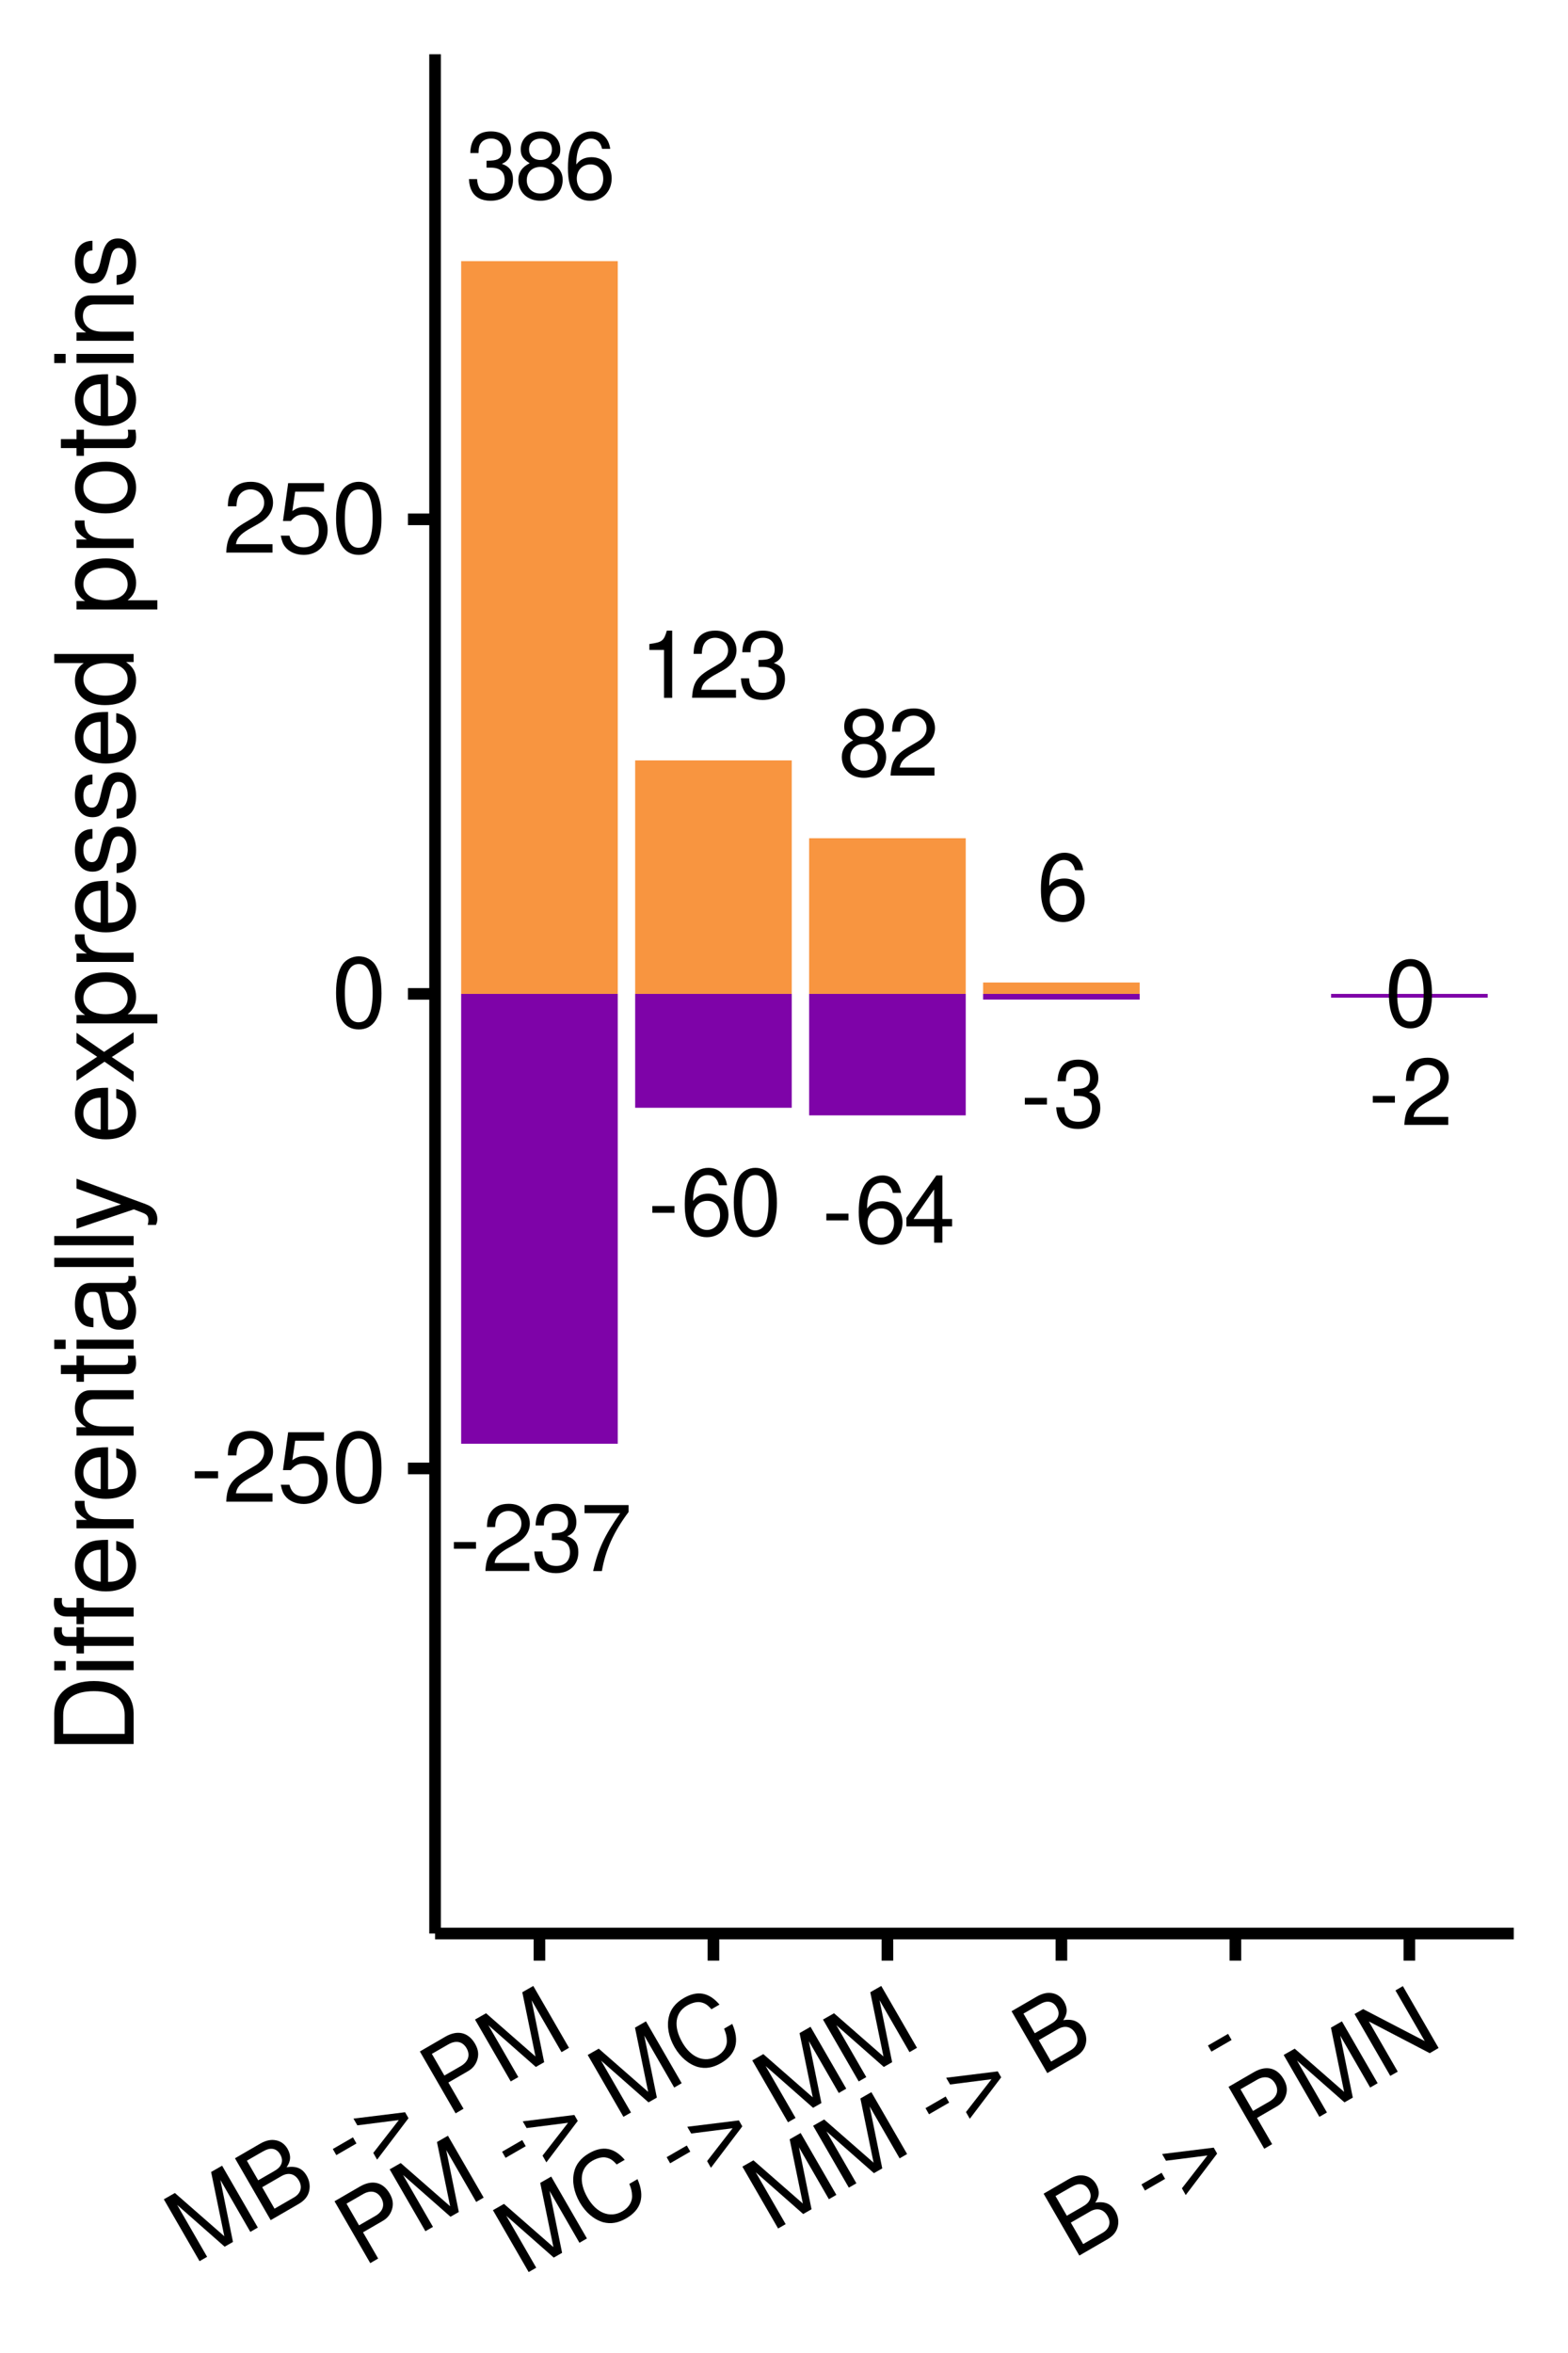 <?xml version="1.0" encoding="UTF-8"?>
<svg xmlns="http://www.w3.org/2000/svg" xmlns:xlink="http://www.w3.org/1999/xlink" width="288pt" height="432pt" viewBox="0 0 288 432" version="1.1">
<defs>
<g>
<symbol overflow="visible" id="glyph0-0">
<path style="stroke:none;" d=""/>
</symbol>
<symbol overflow="visible" id="glyph0-1">
<path style="stroke:none;" d="M 4.844 -5.328 L 0.781 -5.328 L 0.781 -4.094 L 4.844 -4.094 Z M 4.844 -5.328 "/>
</symbol>
<symbol overflow="visible" id="glyph0-2">
<path style="stroke:none;" d="M 8.641 -1.484 L 2.266 -1.484 C 2.422 -2.516 2.969 -3.156 4.453 -4.062 L 6.172 -5.016 C 7.859 -5.953 8.734 -7.219 8.734 -8.75 C 8.734 -9.766 8.312 -10.719 7.594 -11.391 C 6.875 -12.047 6 -12.344 4.844 -12.344 C 3.312 -12.344 2.172 -11.797 1.5 -10.734 C 1.078 -10.094 0.891 -9.328 0.859 -8.078 L 2.359 -8.078 C 2.406 -8.922 2.516 -9.406 2.719 -9.812 C 3.109 -10.578 3.891 -11.031 4.797 -11.031 C 6.172 -11.031 7.188 -10.047 7.188 -8.703 C 7.188 -7.719 6.625 -6.859 5.547 -6.25 L 3.984 -5.328 C 1.453 -3.875 0.719 -2.719 0.578 -0.016 L 8.641 -0.016 Z M 8.641 -1.484 "/>
</symbol>
<symbol overflow="visible" id="glyph0-3">
<path style="stroke:none;" d="M 4.703 -12.344 C 3.562 -12.344 2.547 -11.828 1.906 -11 C 1.125 -9.906 0.734 -8.266 0.734 -5.984 C 0.734 -1.812 2.094 0.391 4.703 0.391 C 7.266 0.391 8.656 -1.812 8.656 -5.875 C 8.656 -8.266 8.281 -9.875 7.484 -11 C 6.844 -11.859 5.844 -12.344 4.703 -12.344 Z M 4.703 -11.016 C 6.312 -11.016 7.125 -9.359 7.125 -6.016 C 7.125 -2.5 6.344 -0.859 4.656 -0.859 C 3.078 -0.859 2.266 -2.562 2.266 -5.953 C 2.266 -9.359 3.078 -11.016 4.703 -11.016 Z M 4.703 -11.016 "/>
</symbol>
<symbol overflow="visible" id="glyph0-4">
<path style="stroke:none;" d="M 3.781 -5.688 L 4.594 -5.688 C 6.234 -5.688 7.109 -4.922 7.109 -3.438 C 7.109 -1.875 6.172 -0.938 4.609 -0.938 C 2.953 -0.938 2.156 -1.781 2.047 -3.594 L 0.547 -3.594 C 0.609 -2.594 0.781 -1.953 1.078 -1.406 C 1.703 -0.203 2.891 0.391 4.547 0.391 C 7.031 0.391 8.641 -1.109 8.641 -3.453 C 8.641 -5.016 8.047 -5.875 6.594 -6.391 C 7.719 -6.844 8.281 -7.703 8.281 -8.953 C 8.281 -11.062 6.906 -12.344 4.594 -12.344 C 2.156 -12.344 0.859 -10.984 0.797 -8.375 L 2.312 -8.375 C 2.328 -9.125 2.391 -9.547 2.578 -9.922 C 2.922 -10.625 3.672 -11.031 4.609 -11.031 C 5.938 -11.031 6.75 -10.234 6.75 -8.891 C 6.75 -8.031 6.438 -7.5 5.766 -7.203 C 5.359 -7.031 4.812 -6.969 3.781 -6.953 Z M 3.781 -5.688 "/>
</symbol>
<symbol overflow="visible" id="glyph0-5">
<path style="stroke:none;" d="M 8.875 -12.109 L 0.781 -12.109 L 0.781 -10.625 L 7.328 -10.625 C 4.438 -6.5 3.266 -3.984 2.359 0 L 3.969 0 C 4.625 -3.875 6.141 -7.203 8.875 -10.844 Z M 8.875 -12.109 "/>
</symbol>
<symbol overflow="visible" id="glyph0-6">
<path style="stroke:none;" d="M 6.672 -6.5 C 7.938 -7.281 8.328 -7.891 8.328 -9.047 C 8.328 -11 6.844 -12.344 4.703 -12.344 C 2.562 -12.344 1.062 -11 1.062 -9.062 C 1.062 -7.891 1.453 -7.297 2.703 -6.5 C 1.312 -5.812 0.625 -4.797 0.625 -3.438 C 0.625 -1.172 2.281 0.391 4.703 0.391 C 7.094 0.391 8.766 -1.172 8.766 -3.438 C 8.766 -4.797 8.078 -5.812 6.672 -6.5 Z M 4.703 -11.016 C 5.984 -11.016 6.797 -10.25 6.797 -9.016 C 6.797 -7.859 5.953 -7.094 4.703 -7.094 C 3.422 -7.094 2.594 -7.859 2.594 -9.047 C 2.594 -10.25 3.422 -11.016 4.703 -11.016 Z M 4.703 -5.828 C 6.203 -5.828 7.219 -4.828 7.219 -3.406 C 7.219 -1.906 6.219 -0.938 4.656 -0.938 C 3.188 -0.938 2.172 -1.953 2.172 -3.375 C 2.172 -4.844 3.172 -5.828 4.703 -5.828 Z M 4.703 -5.828 "/>
</symbol>
<symbol overflow="visible" id="glyph0-7">
<path style="stroke:none;" d="M 8.5 -9.141 C 8.219 -11.156 6.922 -12.344 5.078 -12.344 C 3.734 -12.344 2.547 -11.703 1.828 -10.594 C 1.062 -9.375 0.734 -7.875 0.734 -5.641 C 0.734 -3.547 1.031 -2.234 1.766 -1.141 C 2.406 -0.141 3.469 0.391 4.797 0.391 C 7.109 0.391 8.766 -1.328 8.766 -3.734 C 8.766 -6.016 7.219 -7.609 5.062 -7.609 C 3.859 -7.609 2.922 -7.172 2.266 -6.266 C 2.281 -9.328 3.25 -11.016 4.969 -11.016 C 6.031 -11.016 6.766 -10.328 7 -9.141 Z M 4.875 -6.281 C 6.312 -6.281 7.219 -5.266 7.219 -3.625 C 7.219 -2.062 6.203 -0.938 4.812 -0.938 C 3.422 -0.938 2.359 -2.125 2.359 -3.688 C 2.359 -5.219 3.375 -6.281 4.875 -6.281 Z M 4.875 -6.281 "/>
</symbol>
<symbol overflow="visible" id="glyph0-8">
<path style="stroke:none;" d="M 5.578 -2.984 L 5.578 0 L 7.094 0 L 7.094 -2.984 L 8.875 -2.984 L 8.875 -4.344 L 7.094 -4.344 L 7.094 -12.344 L 5.984 -12.344 L 0.484 -4.578 L 0.484 -2.984 Z M 5.578 -4.344 L 1.797 -4.344 L 5.578 -9.781 Z M 5.578 -4.344 "/>
</symbol>
<symbol overflow="visible" id="glyph0-9">
<path style="stroke:none;" d="M 4.422 -8.797 L 4.422 0 L 5.922 0 L 5.922 -12.344 L 4.938 -12.344 C 4.406 -10.453 4.062 -10.203 1.734 -9.891 L 1.734 -8.797 Z M 4.422 -8.797 "/>
</symbol>
<symbol overflow="visible" id="glyph1-0">
<path style="stroke:none;" d=""/>
</symbol>
<symbol overflow="visible" id="glyph1-1">
<path style="stroke:none;" d="M 5.109 -5.609 L 0.828 -5.609 L 0.828 -4.312 L 5.109 -4.312 Z M 5.109 -5.609 "/>
</symbol>
<symbol overflow="visible" id="glyph1-2">
<path style="stroke:none;" d="M 9.109 -1.562 L 2.391 -1.562 C 2.562 -2.641 3.125 -3.328 4.703 -4.281 L 6.5 -5.297 C 8.281 -6.281 9.203 -7.609 9.203 -9.219 C 9.203 -10.297 8.766 -11.297 8.016 -12 C 7.25 -12.688 6.312 -13.016 5.109 -13.016 C 3.484 -13.016 2.281 -12.438 1.578 -11.328 C 1.141 -10.641 0.938 -9.828 0.906 -8.516 L 2.484 -8.516 C 2.531 -9.391 2.641 -9.922 2.859 -10.344 C 3.281 -11.141 4.109 -11.625 5.062 -11.625 C 6.5 -11.625 7.578 -10.578 7.578 -9.188 C 7.578 -8.141 6.984 -7.234 5.844 -6.594 L 4.188 -5.609 C 1.531 -4.094 0.75 -2.859 0.609 -0.016 L 9.109 -0.016 Z M 9.109 -1.562 "/>
</symbol>
<symbol overflow="visible" id="glyph1-3">
<path style="stroke:none;" d="M 8.562 -12.766 L 1.984 -12.766 L 1.031 -5.812 L 2.484 -5.812 C 3.219 -6.703 3.828 -7 4.844 -7 C 6.547 -7 7.609 -5.828 7.609 -3.938 C 7.609 -2.109 6.547 -0.984 4.828 -0.984 C 3.438 -0.984 2.594 -1.688 2.219 -3.125 L 0.625 -3.125 C 0.844 -2.094 1.031 -1.578 1.406 -1.109 C 2.125 -0.141 3.422 0.406 4.859 0.406 C 7.438 0.406 9.234 -1.453 9.234 -4.156 C 9.234 -6.672 7.562 -8.406 5.109 -8.406 C 4.219 -8.406 3.484 -8.172 2.75 -7.625 L 3.266 -11.203 L 8.562 -11.203 Z M 8.562 -12.766 "/>
</symbol>
<symbol overflow="visible" id="glyph1-4">
<path style="stroke:none;" d="M 4.953 -13.016 C 3.766 -13.016 2.688 -12.469 2.016 -11.594 C 1.188 -10.438 0.781 -8.719 0.781 -6.297 C 0.781 -1.906 2.219 0.406 4.953 0.406 C 7.656 0.406 9.125 -1.906 9.125 -6.188 C 9.125 -8.719 8.734 -10.406 7.891 -11.594 C 7.219 -12.484 6.156 -13.016 4.953 -13.016 Z M 4.953 -11.609 C 6.656 -11.609 7.5 -9.859 7.5 -6.344 C 7.5 -2.625 6.672 -0.906 4.906 -0.906 C 3.234 -0.906 2.391 -2.703 2.391 -6.281 C 2.391 -9.859 3.234 -11.609 4.953 -11.609 Z M 4.953 -11.609 "/>
</symbol>
<symbol overflow="visible" id="glyph2-0">
<path style="stroke:none;" d=""/>
</symbol>
<symbol overflow="visible" id="glyph2-1">
<path style="stroke:none;" d="M 7.297 -4.203 L 4.984 -15.578 L 10.484 -6.047 L 11.859 -6.844 L 5.297 -18.203 L 3.281 -17.047 L 5.703 -5.25 L -3.375 -13.188 L -5.406 -12.031 L 1.156 -0.672 L 2.547 -1.469 L -2.953 -11 L 5.766 -3.328 Z M 7.297 -4.203 "/>
</symbol>
<symbol overflow="visible" id="glyph2-2">
<path style="stroke:none;" d="M 1.234 -0.703 L 6.359 -3.672 C 7.438 -4.297 8.062 -5.047 8.297 -6.047 C 8.516 -6.969 8.359 -7.969 7.844 -8.859 C 7.062 -10.219 5.953 -10.688 4.156 -10.422 C 4.953 -11.5 5 -12.625 4.328 -13.797 C 3.844 -14.641 3.109 -15.188 2.219 -15.359 C 1.297 -15.547 0.375 -15.359 -0.719 -14.734 L -5.328 -12.062 Z M -1.062 -8.016 L -3.141 -11.625 L -0.312 -13.25 C 0.484 -13.703 1 -13.859 1.562 -13.797 C 2.141 -13.719 2.625 -13.391 2.984 -12.766 C 3.344 -12.141 3.406 -11.547 3.172 -11 C 2.953 -10.469 2.562 -10.094 1.766 -9.641 Z M 1.938 -2.812 L -0.328 -6.75 L 3.219 -8.797 C 4.5 -9.531 5.703 -9.219 6.406 -7.984 C 7.109 -6.781 6.766 -5.594 5.484 -4.859 Z M 1.938 -2.812 "/>
</symbol>
<symbol overflow="visible" id="glyph2-3">
<path style="stroke:none;" d=""/>
</symbol>
<symbol overflow="visible" id="glyph2-4">
<path style="stroke:none;" d="M 1.625 -7.406 L -2.078 -5.266 L -1.438 -4.141 L 2.266 -6.281 Z M 1.625 -7.406 "/>
</symbol>
<symbol overflow="visible" id="glyph2-5">
<path style="stroke:none;" d="M 6 -9.016 L -3.484 -7.844 L -2.766 -6.609 L 4.844 -7.578 L 0.156 -1.547 L 0.859 -0.312 L 6.625 -7.922 Z M 6 -9.016 "/>
</symbol>
<symbol overflow="visible" id="glyph2-6">
<path style="stroke:none;" d="M 0.094 -6.469 L 3.656 -8.531 C 4.547 -9.031 5.094 -9.719 5.391 -10.609 C 5.719 -11.625 5.594 -12.531 5 -13.578 C 3.766 -15.703 1.781 -16.172 -0.453 -14.891 L -5.141 -12.172 L 1.422 -0.812 L 2.875 -1.656 Z M -0.641 -7.75 L -2.938 -11.734 L 0.078 -13.469 C 1.469 -14.281 2.719 -14.016 3.438 -12.766 C 4.156 -11.516 3.766 -10.297 2.375 -9.484 Z M -0.641 -7.75 "/>
</symbol>
<symbol overflow="visible" id="glyph2-7">
<path style="stroke:none;" d="M 5.812 -13.781 C 3.891 -16.031 1.766 -16.422 -0.734 -14.984 C -2.266 -14.109 -3.203 -12.891 -3.5 -11.484 C -3.891 -9.766 -3.516 -7.812 -2.453 -5.969 C -1.375 -4.109 0.141 -2.828 1.828 -2.328 C 3.25 -1.953 4.594 -2.172 6.078 -3.031 C 8.844 -4.625 9.562 -7.031 8.156 -10.234 L 6.656 -9.359 C 7 -8.531 7.141 -7.906 7.156 -7.297 C 7.25 -6.109 6.578 -5.016 5.359 -4.312 C 3.094 -3.016 0.609 -4 -1.016 -6.828 C -2.703 -9.75 -2.359 -12.312 -0.156 -13.594 C 0.766 -14.125 1.766 -14.375 2.5 -14.172 C 3.156 -14.016 3.656 -13.703 4.328 -12.922 Z M 5.812 -13.781 "/>
</symbol>
<symbol overflow="visible" id="glyph2-8">
<path style="stroke:none;" d="M 3.5 -17.172 L 2.141 -16.375 L 7.516 -7.078 L -3.797 -12.953 L -5.375 -12.047 L 1.188 -0.688 L 2.562 -1.469 L -2.75 -10.688 L 8.438 -4.859 L 10.062 -5.812 Z M 3.5 -17.172 "/>
</symbol>
<symbol overflow="visible" id="glyph3-0">
<path style="stroke:none;" d=""/>
</symbol>
<symbol overflow="visible" id="glyph3-1">
<path style="stroke:none;" d="M 0 -1.781 L 0 -7.406 C 0 -11.078 -2.766 -13.344 -7.297 -13.344 C -11.812 -13.344 -14.578 -11.094 -14.578 -7.406 L -14.578 -1.781 Z M -1.641 -3.641 L -12.938 -3.641 L -12.938 -7.078 C -12.938 -9.953 -11 -11.484 -7.281 -11.484 C -3.578 -11.484 -1.641 -9.953 -1.641 -7.078 Z M -1.641 -3.641 "/>
</symbol>
<symbol overflow="visible" id="glyph3-2">
<path style="stroke:none;" d="M -10.484 -3 L -10.484 -1.344 L 0 -1.344 L 0 -3 Z M -14.578 -3 L -14.578 -1.312 L -12.484 -1.312 L -12.484 -3 Z M -14.578 -3 "/>
</symbol>
<symbol overflow="visible" id="glyph3-3">
<path style="stroke:none;" d="M -10.484 -5.203 L -10.484 -3.453 L -12.125 -3.453 C -12.812 -3.453 -13.188 -3.844 -13.188 -4.625 C -13.188 -4.766 -13.188 -4.812 -13.156 -5.203 L -14.547 -5.203 C -14.625 -4.812 -14.641 -4.594 -14.641 -4.266 C -14.641 -2.719 -13.766 -1.797 -12.266 -1.797 L -10.484 -1.797 L -10.484 -0.406 L -9.125 -0.406 L -9.125 -1.797 L 0 -1.797 L 0 -3.453 L -9.125 -3.453 L -9.125 -5.203 Z M -10.484 -10.578 L -10.484 -8.844 L -12.125 -8.844 C -12.812 -8.844 -13.188 -9.219 -13.188 -10 C -13.188 -10.141 -13.188 -10.203 -13.156 -10.578 L -14.547 -10.578 C -14.625 -10.203 -14.641 -9.984 -14.641 -9.641 C -14.641 -8.094 -13.766 -7.188 -12.266 -7.188 L -10.484 -7.188 L -10.484 -5.781 L -9.125 -5.781 L -9.125 -7.188 L 0 -7.188 L 0 -8.844 L -9.125 -8.844 L -9.125 -10.578 Z M -10.484 -10.578 "/>
</symbol>
<symbol overflow="visible" id="glyph3-4">
<path style="stroke:none;" d="M -4.688 -10.266 C -6.281 -10.266 -7.234 -10.141 -8.016 -9.844 C -9.734 -9.156 -10.781 -7.562 -10.781 -5.594 C -10.781 -2.688 -8.562 -0.797 -5.094 -0.797 C -1.641 -0.797 0.453 -2.594 0.453 -5.562 C 0.453 -7.953 -0.906 -9.625 -3.188 -10.047 L -3.188 -8.359 C -1.797 -7.906 -1.078 -6.953 -1.078 -5.625 C -1.078 -4.562 -1.562 -3.656 -2.438 -3.094 C -3.047 -2.703 -3.641 -2.562 -4.688 -2.547 Z M -6.047 -2.578 C -7.984 -2.719 -9.234 -3.906 -9.234 -5.578 C -9.234 -7.281 -7.922 -8.453 -6.047 -8.453 Z M -6.047 -2.578 "/>
</symbol>
<symbol overflow="visible" id="glyph3-5">
<path style="stroke:none;" d="M -10.484 -1.375 L 0 -1.375 L 0 -3.062 L -5.438 -3.062 C -7.953 -3.078 -9.078 -4.125 -9.016 -6.422 L -10.719 -6.422 C -10.766 -6.141 -10.781 -5.984 -10.781 -5.781 C -10.781 -4.703 -10.141 -3.875 -8.578 -2.922 L -10.484 -2.922 Z M -10.484 -1.375 "/>
</symbol>
<symbol overflow="visible" id="glyph3-6">
<path style="stroke:none;" d="M -10.484 -1.406 L 0 -1.406 L 0 -3.078 L -5.781 -3.078 C -7.922 -3.078 -9.312 -4.203 -9.312 -5.922 C -9.312 -7.234 -8.516 -8.078 -7.266 -8.078 L 0 -8.078 L 0 -9.734 L -7.922 -9.734 C -9.656 -9.734 -10.781 -8.438 -10.781 -6.422 C -10.781 -4.859 -10.188 -3.859 -8.719 -2.938 L -10.484 -2.938 Z M -10.484 -1.406 "/>
</symbol>
<symbol overflow="visible" id="glyph3-7">
<path style="stroke:none;" d="M -10.484 -5.078 L -10.484 -3.359 L -13.359 -3.359 L -13.359 -1.703 L -10.484 -1.703 L -10.484 -0.281 L -9.125 -0.281 L -9.125 -1.703 L -1.203 -1.703 C -0.125 -1.703 0.453 -2.422 0.453 -3.719 C 0.453 -4.156 0.422 -4.516 0.312 -5.078 L -1.078 -5.078 C -1.016 -4.844 -1 -4.625 -1 -4.281 C -1 -3.562 -1.203 -3.359 -1.938 -3.359 L -9.125 -3.359 L -9.125 -5.078 Z M -10.484 -5.078 "/>
</symbol>
<symbol overflow="visible" id="glyph3-8">
<path style="stroke:none;" d="M -0.984 -10.703 C -0.938 -10.516 -0.938 -10.438 -0.938 -10.344 C -0.938 -9.766 -1.234 -9.438 -1.766 -9.438 L -7.922 -9.438 C -9.781 -9.438 -10.781 -8.078 -10.781 -5.5 C -10.781 -3.953 -10.344 -2.734 -9.562 -2.016 C -9.016 -1.547 -8.422 -1.344 -7.375 -1.297 L -7.375 -2.984 C -8.656 -3.125 -9.234 -3.875 -9.234 -5.438 C -9.234 -6.953 -8.688 -7.781 -7.688 -7.781 L -7.234 -7.781 C -6.516 -7.766 -6.266 -7.406 -6.078 -6.047 C -5.781 -3.688 -5.703 -3.312 -5.438 -2.688 C -4.922 -1.453 -4 -0.844 -2.641 -0.844 C -0.734 -0.844 0.453 -2.156 0.453 -4.281 C 0.453 -5.594 0 -6.656 -1.078 -7.844 C 0 -7.953 0.453 -8.484 0.453 -9.562 C 0.453 -9.922 0.422 -10.141 0.281 -10.703 Z M -3.297 -7.781 C -2.734 -7.781 -2.406 -7.625 -1.938 -7.125 C -1.312 -6.438 -1 -5.625 -1 -4.641 C -1 -3.344 -1.625 -2.578 -2.688 -2.578 C -3.781 -2.578 -4.344 -3.297 -4.594 -5.094 C -4.844 -6.875 -4.922 -7.219 -5.188 -7.781 Z M -3.297 -7.781 "/>
</symbol>
<symbol overflow="visible" id="glyph3-9">
<path style="stroke:none;" d="M -14.578 -3.047 L -14.578 -1.359 L 0 -1.359 L 0 -3.047 Z M -14.578 -3.047 "/>
</symbol>
<symbol overflow="visible" id="glyph3-10">
<path style="stroke:none;" d="M -10.484 -7.766 L -2.312 -4.859 L -10.484 -2.188 L -10.484 -0.406 L 0.047 -3.938 L 1.703 -3.297 C 2.438 -3.016 2.719 -2.656 2.719 -1.953 C 2.719 -1.688 2.688 -1.438 2.594 -1.078 L 4.094 -1.078 C 4.281 -1.422 4.359 -1.766 4.359 -2.203 C 4.359 -2.734 4.188 -3.312 3.859 -3.766 C 3.484 -4.281 3.047 -4.578 2.203 -4.906 L -10.484 -9.562 Z M -10.484 -7.766 "/>
</symbol>
<symbol overflow="visible" id="glyph3-11">
<path style="stroke:none;" d=""/>
</symbol>
<symbol overflow="visible" id="glyph3-12">
<path style="stroke:none;" d="M -5.422 -5.844 L -10.484 -9.359 L -10.484 -7.484 L -6.688 -4.953 L -10.484 -2.438 L -10.484 -0.547 L -5.344 -4.047 L 0 -0.344 L 0 -2.234 L -4.016 -4.906 L 0 -7.516 L 0 -9.453 Z M -5.422 -5.844 "/>
</symbol>
<symbol overflow="visible" id="glyph3-13">
<path style="stroke:none;" d="M 4.359 -1.078 L 4.359 -2.766 L -1.094 -2.766 C -0.016 -3.641 0.453 -4.625 0.453 -5.984 C 0.453 -8.703 -1.719 -10.453 -5.062 -10.453 C -8.578 -10.453 -10.781 -8.734 -10.781 -5.953 C -10.781 -4.547 -10.141 -3.406 -8.906 -2.625 L -10.484 -2.625 L -10.484 -1.078 Z M -9.219 -5.688 C -9.219 -7.516 -7.594 -8.719 -5.094 -8.719 C -2.719 -8.719 -1.094 -7.5 -1.094 -5.688 C -1.094 -3.906 -2.703 -2.766 -5.156 -2.766 C -7.625 -2.766 -9.219 -3.906 -9.219 -5.688 Z M -9.219 -5.688 "/>
</symbol>
<symbol overflow="visible" id="glyph3-14">
<path style="stroke:none;" d="M -7.562 -8.766 C -9.625 -8.734 -10.781 -7.375 -10.781 -4.953 C -10.781 -2.516 -9.516 -0.938 -7.578 -0.938 C -5.938 -0.938 -5.156 -1.781 -4.562 -4.266 L -4.188 -5.812 C -3.906 -6.984 -3.484 -7.438 -2.734 -7.438 C -1.734 -7.438 -1.078 -6.453 -1.078 -5 C -1.078 -4.094 -1.344 -3.344 -1.781 -2.922 C -2.078 -2.656 -2.375 -2.547 -3.125 -2.438 L -3.125 -0.688 C -0.703 -0.766 0.453 -2.125 0.453 -4.859 C 0.453 -7.5 -0.844 -9.188 -2.859 -9.188 C -4.422 -9.188 -5.281 -8.297 -5.781 -6.219 L -6.156 -4.625 C -6.484 -3.266 -6.922 -2.688 -7.656 -2.688 C -8.641 -2.688 -9.234 -3.547 -9.234 -4.906 C -9.234 -6.234 -8.656 -6.953 -7.562 -7 Z M -7.562 -8.766 "/>
</symbol>
<symbol overflow="visible" id="glyph3-15">
<path style="stroke:none;" d="M -14.578 -9.906 L -14.578 -8.234 L -9.156 -8.234 C -10.219 -7.547 -10.781 -6.422 -10.781 -5.016 C -10.781 -2.297 -8.594 -0.516 -5.266 -0.516 C -1.719 -0.516 0.453 -2.234 0.453 -5.078 C 0.453 -6.516 -0.078 -7.516 -1.375 -8.422 L 0 -8.422 L 0 -9.906 Z M -9.219 -5.297 C -9.219 -7.094 -7.641 -8.234 -5.125 -8.234 C -2.703 -8.234 -1.094 -7.078 -1.094 -5.312 C -1.094 -3.484 -2.719 -2.266 -5.156 -2.266 C -7.594 -2.266 -9.219 -3.484 -9.219 -5.297 Z M -9.219 -5.297 "/>
</symbol>
<symbol overflow="visible" id="glyph3-16">
<path style="stroke:none;" d="M -10.781 -5.438 C -10.781 -2.484 -8.688 -0.719 -5.156 -0.719 C -1.625 -0.719 0.453 -2.484 0.453 -5.453 C 0.453 -8.422 -1.641 -10.203 -5.078 -10.203 C -8.719 -10.203 -10.781 -8.484 -10.781 -5.438 Z M -9.234 -5.453 C -9.234 -7.344 -7.703 -8.453 -5.094 -8.453 C -2.625 -8.453 -1.078 -7.297 -1.078 -5.453 C -1.078 -3.594 -2.625 -2.453 -5.156 -2.453 C -7.703 -2.453 -9.234 -3.594 -9.234 -5.453 Z M -9.234 -5.453 "/>
</symbol>
</g>
<clipPath id="clip1">
  <path d="M 79.91 9.961 L 278.039 9.961 L 278.039 354.98 L 79.91 354.98 Z M 79.91 9.961 "/>
</clipPath>
</defs>
<g id="surface71898">
<rect x="0" y="0" width="288" height="432" style="fill:rgb(100%,100%,100%);fill-opacity:1;stroke:none;"/>
<rect x="0" y="0" width="288" height="432" style="fill:rgb(100%,100%,100%);fill-opacity:1;stroke:none;"/>
<path style="fill:none;stroke-width:1.94;stroke-linecap:round;stroke-linejoin:round;stroke:rgb(100%,100%,100%);stroke-opacity:1;stroke-miterlimit:10;" d="M 0 432 L 288 432 L 288 0 L 0 0 Z M 0 432 "/>
<g clip-path="url(#clip1)" clip-rule="nonzero">
<path style=" stroke:none;fill-rule:nonzero;fill:rgb(100%,100%,100%);fill-opacity:1;" d="M 79.91 354.984 L 278.039 354.984 L 278.039 9.965 L 79.91 9.965 Z M 79.91 354.984 "/>
</g>
<path style=" stroke:none;fill-rule:nonzero;fill:rgb(49.412%,1.176%,65.882%);fill-opacity:1;" d="M 244.484 183.168 L 273.246 183.168 L 273.246 182.473 L 244.484 182.473 Z M 244.484 183.168 "/>
<path style=" stroke:none;fill-rule:nonzero;fill:rgb(49.412%,1.176%,65.882%);fill-opacity:1;" d="M 84.703 265.066 L 113.465 265.066 L 113.465 182.473 L 84.703 182.473 Z M 84.703 265.066 "/>
<path style=" stroke:none;fill-rule:nonzero;fill:rgb(97.255%,58.431%,25.098%);fill-opacity:1;" d="M 84.703 182.473 L 113.465 182.473 L 113.465 47.949 L 84.703 47.949 Z M 84.703 182.473 "/>
<path style=" stroke:none;fill-rule:nonzero;fill:rgb(49.412%,1.176%,65.882%);fill-opacity:1;" d="M 148.617 204.777 L 177.379 204.777 L 177.379 182.473 L 148.617 182.473 Z M 148.617 204.777 "/>
<path style=" stroke:none;fill-rule:nonzero;fill:rgb(97.255%,58.431%,25.098%);fill-opacity:1;" d="M 148.617 182.473 L 177.379 182.473 L 177.379 153.895 L 148.617 153.895 Z M 148.617 182.473 "/>
<path style=" stroke:none;fill-rule:nonzero;fill:rgb(49.412%,1.176%,65.882%);fill-opacity:1;" d="M 180.57 183.52 L 209.332 183.52 L 209.332 182.473 L 180.57 182.473 Z M 180.57 183.52 "/>
<path style=" stroke:none;fill-rule:nonzero;fill:rgb(97.255%,58.431%,25.098%);fill-opacity:1;" d="M 180.57 182.473 L 209.332 182.473 L 209.332 180.383 L 180.57 180.383 Z M 180.57 182.473 "/>
<path style=" stroke:none;fill-rule:nonzero;fill:rgb(49.412%,1.176%,65.882%);fill-opacity:1;" d="M 116.66 203.383 L 145.422 203.383 L 145.422 182.473 L 116.66 182.473 Z M 116.66 203.383 "/>
<path style=" stroke:none;fill-rule:nonzero;fill:rgb(97.255%,58.431%,25.098%);fill-opacity:1;" d="M 116.66 182.473 L 145.422 182.473 L 145.422 139.605 L 116.66 139.605 Z M 116.66 182.473 "/>
<g style="fill:rgb(0%,0%,0%);fill-opacity:1;">
  <use xlink:href="#glyph0-1" x="251.363" y="206.539"/>
  <use xlink:href="#glyph0-2" x="257.363" y="206.539"/>
</g>
<g style="fill:rgb(0%,0%,0%);fill-opacity:1;">
  <use xlink:href="#glyph0-3" x="254.363" y="188.418"/>
</g>
<g style="fill:rgb(0%,0%,0%);fill-opacity:1;">
  <use xlink:href="#glyph0-1" x="82.582" y="288.438"/>
  <use xlink:href="#glyph0-2" x="88.582" y="288.438"/>
  <use xlink:href="#glyph0-4" x="97.582" y="288.438"/>
  <use xlink:href="#glyph0-5" x="106.582" y="288.438"/>
</g>
<g style="fill:rgb(0%,0%,0%);fill-opacity:1;">
  <use xlink:href="#glyph0-4" x="85.582" y="36.469"/>
  <use xlink:href="#glyph0-6" x="94.582" y="36.469"/>
  <use xlink:href="#glyph0-7" x="103.582" y="36.469"/>
</g>
<g style="fill:rgb(0%,0%,0%);fill-opacity:1;">
  <use xlink:href="#glyph0-1" x="150.996" y="228.148"/>
  <use xlink:href="#glyph0-7" x="156.996" y="228.148"/>
  <use xlink:href="#glyph0-8" x="165.996" y="228.148"/>
</g>
<g style="fill:rgb(0%,0%,0%);fill-opacity:1;">
  <use xlink:href="#glyph0-6" x="153.996" y="142.414"/>
  <use xlink:href="#glyph0-2" x="162.996" y="142.414"/>
</g>
<g style="fill:rgb(0%,0%,0%);fill-opacity:1;">
  <use xlink:href="#glyph0-1" x="187.453" y="206.887"/>
  <use xlink:href="#glyph0-4" x="193.453" y="206.887"/>
</g>
<g style="fill:rgb(0%,0%,0%);fill-opacity:1;">
  <use xlink:href="#glyph0-7" x="190.453" y="168.902"/>
</g>
<g style="fill:rgb(0%,0%,0%);fill-opacity:1;">
  <use xlink:href="#glyph0-1" x="119.039" y="226.754"/>
  <use xlink:href="#glyph0-7" x="125.039" y="226.754"/>
  <use xlink:href="#glyph0-3" x="134.039" y="226.754"/>
</g>
<g style="fill:rgb(0%,0%,0%);fill-opacity:1;">
  <use xlink:href="#glyph0-9" x="117.539" y="128.125"/>
  <use xlink:href="#glyph0-2" x="126.539" y="128.125"/>
  <use xlink:href="#glyph0-4" x="135.539" y="128.125"/>
</g>
<path style="fill:none;stroke-width:2.134;stroke-linecap:butt;stroke-linejoin:round;stroke:rgb(0%,0%,0%);stroke-opacity:1;stroke-miterlimit:10;" d="M 79.91 354.984 L 79.91 9.961 "/>
<g style="fill:rgb(0%,0%,0%);fill-opacity:1;">
  <use xlink:href="#glyph1-1" x="34.945" y="275.72"/>
  <use xlink:href="#glyph1-2" x="40.945" y="275.72"/>
  <use xlink:href="#glyph1-3" x="50.945" y="275.72"/>
  <use xlink:href="#glyph1-4" x="60.945" y="275.72"/>
</g>
<g style="fill:rgb(0%,0%,0%);fill-opacity:1;">
  <use xlink:href="#glyph1-4" x="60.945" y="188.595"/>
</g>
<g style="fill:rgb(0%,0%,0%);fill-opacity:1;">
  <use xlink:href="#glyph1-2" x="40.945" y="101.47"/>
  <use xlink:href="#glyph1-3" x="50.945" y="101.47"/>
  <use xlink:href="#glyph1-4" x="60.945" y="101.47"/>
</g>
<path style="fill:none;stroke-width:2.134;stroke-linecap:butt;stroke-linejoin:round;stroke:rgb(0%,0%,0%);stroke-opacity:1;stroke-miterlimit:10;" d="M 74.93 269.598 L 79.91 269.598 "/>
<path style="fill:none;stroke-width:2.134;stroke-linecap:butt;stroke-linejoin:round;stroke:rgb(0%,0%,0%);stroke-opacity:1;stroke-miterlimit:10;" d="M 74.93 182.473 L 79.91 182.473 "/>
<path style="fill:none;stroke-width:2.134;stroke-linecap:butt;stroke-linejoin:round;stroke:rgb(0%,0%,0%);stroke-opacity:1;stroke-miterlimit:10;" d="M 74.93 95.348 L 79.91 95.348 "/>
<path style="fill:none;stroke-width:2.134;stroke-linecap:butt;stroke-linejoin:round;stroke:rgb(0%,0%,0%);stroke-opacity:1;stroke-miterlimit:10;" d="M 79.91 354.984 L 278.039 354.984 "/>
<path style="fill:none;stroke-width:2.134;stroke-linecap:butt;stroke-linejoin:round;stroke:rgb(0%,0%,0%);stroke-opacity:1;stroke-miterlimit:10;" d="M 99.082 359.965 L 99.082 354.984 "/>
<path style="fill:none;stroke-width:2.134;stroke-linecap:butt;stroke-linejoin:round;stroke:rgb(0%,0%,0%);stroke-opacity:1;stroke-miterlimit:10;" d="M 131.039 359.965 L 131.039 354.984 "/>
<path style="fill:none;stroke-width:2.134;stroke-linecap:butt;stroke-linejoin:round;stroke:rgb(0%,0%,0%);stroke-opacity:1;stroke-miterlimit:10;" d="M 162.996 359.965 L 162.996 354.984 "/>
<path style="fill:none;stroke-width:2.134;stroke-linecap:butt;stroke-linejoin:round;stroke:rgb(0%,0%,0%);stroke-opacity:1;stroke-miterlimit:10;" d="M 194.953 359.965 L 194.953 354.984 "/>
<path style="fill:none;stroke-width:2.134;stroke-linecap:butt;stroke-linejoin:round;stroke:rgb(0%,0%,0%);stroke-opacity:1;stroke-miterlimit:10;" d="M 226.906 359.965 L 226.906 354.984 "/>
<path style="fill:none;stroke-width:2.134;stroke-linecap:butt;stroke-linejoin:round;stroke:rgb(0%,0%,0%);stroke-opacity:1;stroke-miterlimit:10;" d="M 258.863 359.965 L 258.863 354.984 "/>
<g style="fill:rgb(0%,0%,0%);fill-opacity:1;">
  <use xlink:href="#glyph2-1" x="35.495" y="415.813"/>
  <use xlink:href="#glyph2-2" x="48.485" y="408.313"/>
  <use xlink:href="#glyph2-3" x="58.877" y="402.313"/>
  <use xlink:href="#glyph2-4" x="63.207" y="399.813"/>
  <use xlink:href="#glyph2-5" x="68.404" y="396.813"/>
  <use xlink:href="#glyph2-3" x="77.93" y="391.313"/>
  <use xlink:href="#glyph2-6" x="82.26" y="388.813"/>
  <use xlink:href="#glyph2-1" x="92.652" y="382.813"/>
</g>
<g style="fill:rgb(0%,0%,0%);fill-opacity:1;">
  <use xlink:href="#glyph2-6" x="66.584" y="416.313"/>
  <use xlink:href="#glyph2-1" x="76.977" y="410.313"/>
  <use xlink:href="#glyph2-3" x="89.967" y="402.813"/>
  <use xlink:href="#glyph2-4" x="94.297" y="400.313"/>
  <use xlink:href="#glyph2-5" x="99.493" y="397.313"/>
  <use xlink:href="#glyph2-3" x="109.02" y="391.813"/>
  <use xlink:href="#glyph2-1" x="113.35" y="389.313"/>
  <use xlink:href="#glyph2-7" x="126.34" y="381.813"/>
</g>
<g style="fill:rgb(0%,0%,0%);fill-opacity:1;">
  <use xlink:href="#glyph2-1" x="95.944" y="417.813"/>
  <use xlink:href="#glyph2-7" x="108.934" y="410.313"/>
  <use xlink:href="#glyph2-3" x="120.193" y="403.813"/>
  <use xlink:href="#glyph2-4" x="124.523" y="401.313"/>
  <use xlink:href="#glyph2-5" x="129.719" y="398.313"/>
  <use xlink:href="#glyph2-3" x="139.245" y="392.813"/>
  <use xlink:href="#glyph2-1" x="143.575" y="390.313"/>
  <use xlink:href="#glyph2-1" x="156.566" y="382.813"/>
</g>
<g style="fill:rgb(0%,0%,0%);fill-opacity:1;">
  <use xlink:href="#glyph2-1" x="141.76" y="409.813"/>
  <use xlink:href="#glyph2-1" x="154.751" y="402.313"/>
  <use xlink:href="#glyph2-3" x="167.741" y="394.813"/>
  <use xlink:href="#glyph2-4" x="172.071" y="392.313"/>
  <use xlink:href="#glyph2-5" x="177.267" y="389.313"/>
  <use xlink:href="#glyph2-3" x="186.794" y="383.813"/>
  <use xlink:href="#glyph2-2" x="191.124" y="381.313"/>
</g>
<g style="fill:rgb(0%,0%,0%);fill-opacity:1;">
  <use xlink:href="#glyph2-3" x="219.612" y="383.313"/>
  <use xlink:href="#glyph2-4" x="223.942" y="380.813"/>
  <use xlink:href="#glyph2-3" x="229.138" y="377.813"/>
</g>
<g style="fill:rgb(0%,0%,0%);fill-opacity:1;">
  <use xlink:href="#glyph2-2" x="197.01" y="414.813"/>
  <use xlink:href="#glyph2-3" x="207.403" y="408.813"/>
  <use xlink:href="#glyph2-4" x="211.733" y="406.313"/>
  <use xlink:href="#glyph2-5" x="216.929" y="403.313"/>
  <use xlink:href="#glyph2-3" x="226.455" y="397.813"/>
  <use xlink:href="#glyph2-6" x="230.785" y="395.313"/>
  <use xlink:href="#glyph2-1" x="241.178" y="389.313"/>
  <use xlink:href="#glyph2-8" x="254.168" y="381.813"/>
</g>
<g style="fill:rgb(0%,0%,0%);fill-opacity:1;">
  <use xlink:href="#glyph3-1" x="24.541" y="321.973"/>
  <use xlink:href="#glyph3-2" x="24.541" y="307.973"/>
  <use xlink:href="#glyph3-3" x="24.541" y="303.973"/>
  <use xlink:href="#glyph3-4" x="24.541" y="292.973"/>
  <use xlink:href="#glyph3-5" x="24.541" y="281.973"/>
  <use xlink:href="#glyph3-4" x="24.541" y="275.973"/>
  <use xlink:href="#glyph3-6" x="24.541" y="264.973"/>
  <use xlink:href="#glyph3-7" x="24.541" y="253.973"/>
  <use xlink:href="#glyph3-2" x="24.541" y="248.973"/>
  <use xlink:href="#glyph3-8" x="24.541" y="244.973"/>
  <use xlink:href="#glyph3-9" x="24.541" y="233.973"/>
  <use xlink:href="#glyph3-9" x="24.541" y="229.973"/>
  <use xlink:href="#glyph3-10" x="24.541" y="225.973"/>
  <use xlink:href="#glyph3-11" x="24.541" y="215.973"/>
  <use xlink:href="#glyph3-4" x="24.541" y="209.973"/>
  <use xlink:href="#glyph3-12" x="24.541" y="198.973"/>
  <use xlink:href="#glyph3-13" x="24.541" y="188.973"/>
  <use xlink:href="#glyph3-5" x="24.541" y="177.973"/>
  <use xlink:href="#glyph3-4" x="24.541" y="171.973"/>
  <use xlink:href="#glyph3-14" x="24.541" y="160.973"/>
  <use xlink:href="#glyph3-14" x="24.541" y="150.973"/>
  <use xlink:href="#glyph3-4" x="24.541" y="140.973"/>
  <use xlink:href="#glyph3-15" x="24.541" y="129.973"/>
  <use xlink:href="#glyph3-11" x="24.541" y="118.973"/>
  <use xlink:href="#glyph3-13" x="24.541" y="112.973"/>
  <use xlink:href="#glyph3-5" x="24.541" y="101.973"/>
  <use xlink:href="#glyph3-16" x="24.541" y="94.973"/>
  <use xlink:href="#glyph3-7" x="24.541" y="83.973"/>
  <use xlink:href="#glyph3-4" x="24.541" y="78.973"/>
  <use xlink:href="#glyph3-2" x="24.541" y="67.973"/>
  <use xlink:href="#glyph3-6" x="24.541" y="63.973"/>
  <use xlink:href="#glyph3-14" x="24.541" y="52.973"/>
</g>
</g>
</svg>
